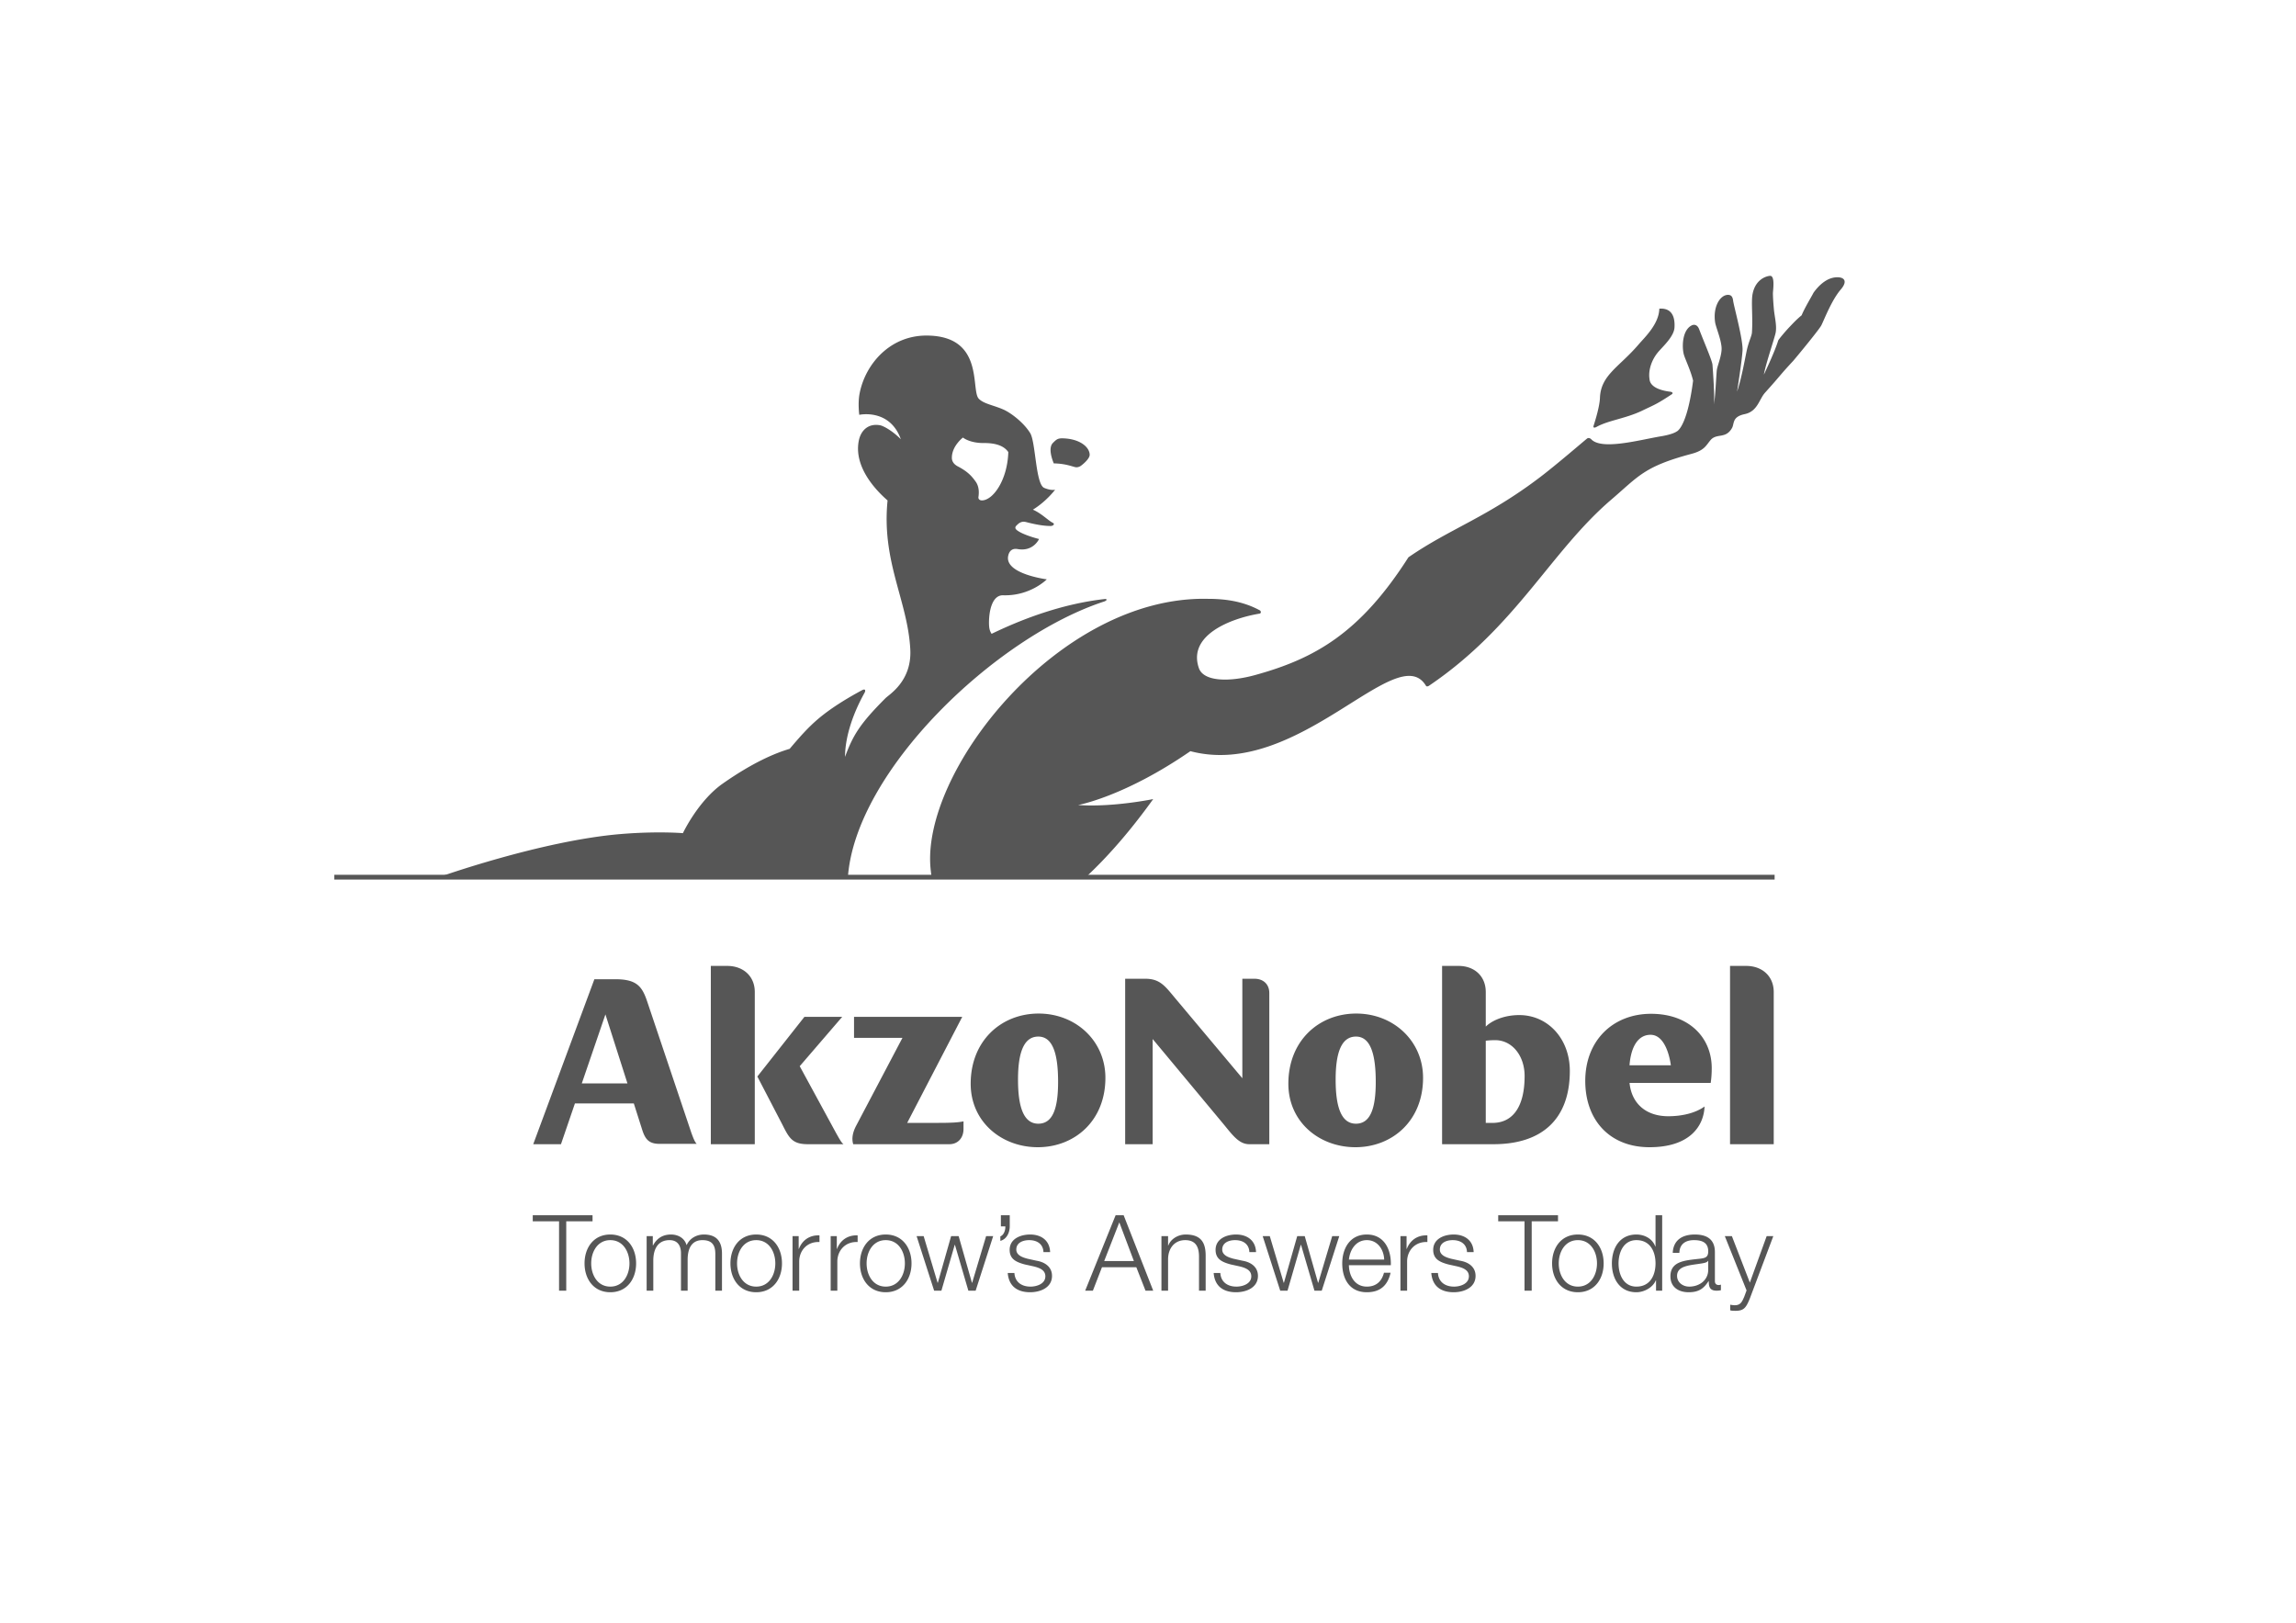 <svg xmlns="http://www.w3.org/2000/svg" xmlns:xlink="http://www.w3.org/1999/xlink" width="1191" height="842" viewBox="0 0 1191 842"><defs><path id="a" d="M0 0h1191v842H0z"/></defs><clipPath id="b"><use xlink:href="#a" overflow="visible"/></clipPath><path clip-path="url(#b)" fill="#565656" d="M828.104 221.459c6.258-3.489 15.212-4.345 23.849-8.516 5.939-2.882 7.266-3.132 15.315-8.497.517-.324.586-1.104-.895-1.278-3.748-.454-10.361-1.918-10.722-6.512-.71-4.562 1.009-10.24 5.003-14.659 2.812-3.122 7.696-7.77 7.951-12.127.493-8.678-4.066-10.065-7.874-9.772-.157 7.997-7.651 14.943-10.782 18.604-10.071 11.777-19.581 15.766-20.015 27.706-.161 4.225-2.211 11.063-3.295 14.422-.41 1.235.707 1.051 1.465.629m-255.205 90.476c1.505-.597 1.488-1.398 0-1.225-19.848 2.264-39.88 9.015-58.54 18.041-.765-1.301-1.344-2.33-1.344-5.808 0-5.733 1.506-14.368 7.385-14.194 14.125.422 22.603-8.268 22.603-8.268s-21.838-2.795-20.046-12.06c.535-2.795 2.222-4.118 4.909-3.641 8.193 1.463 11.116-5.211 11.116-5.211s-7.833-1.928-11.242-4.41c-.698-.508-1.646-1.376-.531-2.514 1.324-1.355 2.666-2.482 5.066-1.864 6.665 1.746 10.516 2.037 12.73 2.027 1.394-.012 2.278-1.052 1.161-1.616-2.439-1.202-5.835-4.863-10.362-6.848 7.154-4.419 11.517-10.358 11.517-10.358s-1.963.628-5.662-.931c-4.497-1.908-4.371-23.71-7.278-28.433-3.277-5.352-9.936-10.498-13.991-12.256-5.23-2.274-10.223-2.945-12.71-5.611-4.221-4.551 3.169-32.712-27.154-32.712-18.99 0-31.711 14.92-34.631 30.057-.985 5.136-.167 11.052-.167 11.052s15.793-3.467 21.567 12.666c-4.68-4.681-9.188-6.955-10.779-7.249-6.223-1.126-10.024 2.785-11.054 8.105-3.067 15.842 13.262 29.323 14.947 30.903-3.202 31.813 10.483 52 11.789 77.301.839 16.393-10.884 23.263-12.874 25.246C446 375.463 442.46 381.4 438.338 392.571c0-8.603 2.98-20.446 10.153-33.287.552-.975.52-2.306-1.394-1.267-5.848 3.164-14.99 8.376-22.478 14.672-5.786 4.875-10.481 10.39-15.002 15.711-7.703 2.263-19.222 7.161-34.764 18.062-12.721 8.929-20.613 25.671-20.613 25.671s-13.156-1.127-32.318.467c-41.294 3.446-94.485 22.43-94.485 22.43h212.389c3.924-55.21 76.612-124.73 133.073-143.095zm-73.395-84.993s3.466 2.914 10.868 2.849c7.394-.065 10.961 2.157 12.666 4.692-.444 14.476-7.871 24.986-13.667 25.061-1.279 0-1.974-.768-1.821-1.766.367-2.447.319-5.514-1.422-7.953-1.97-2.774-4.073-5.19-9.188-7.876-1.023-.531-3.162-1.833-3.179-4.465-.056-6.144 5.743-10.542 5.743-10.542zm58.879 15.417a4.068 4.068 0 0 0 2.371-.812c2.317-1.723 4.514-4.086 4.494-5.677-.028-3.705-4.589-8.041-13.241-8.495-3.166-.175-3.836.356-5.814 2.341-2.742 2.73-.167 9.188.433 10.627 6.855.131 10.307 2.016 11.757 2.016zm392.344-98.275c-3.238.714-6.823 3.282-10.006 7.745-.838 1.724-4.548 7.749-6.148 11.682-2.631 2.177-4.15 3.836-6.089 5.861-2.419 2.513-5.911 6.718-6.083 7.259-1.817 6.005-7.417 17.652-7.417 17.652.829-5.202 5.716-19.363 6.139-21.931.601-3.674-.598-8.138-.939-11.81-.241-2.795-.482-5.579-.519-8.365-.027-1.267 1.301-9.32-1.522-9.103-2.421.185-7.634 2.201-9.01 9.352-.838 4.259.199 11.8-.346 20.047-.119 1.916-1.758 4.723-2.812 9.869-1.202 5.894-2.651 13.989-4.888 20.773.314-2.288 2.47-15.723 2.822-21.304.354-5.558-4.534-23.078-4.88-25.863-.276-2.243-1.143-2.893-2.32-3.001-4.161-.37-8.339 5.914-6.987 14.421.423 2.548 3.616 9.903 3.319 14.118-.294 4.205-2.33 8.507-2.519 10.89-.465 5.917-.748 13.934-1.5 17.629.605-2.958-.467-17.694-.704-20.826-.186-2.222-4.724-12.58-6.903-18.387-.926-2.48-2.66-2.623-3.879-2.016-4.897 2.45-5.107 10.944-4.129 14.899.576 2.308 3.646 8.516 4.855 13.772-3.165 24.576-8.518 26.352-8.518 26.352s-1.837 1.462-8.192 2.503c-11.155 1.875-30.732 7.346-36.151 1.506-.364-.391-1.377-.964-2.163-.325-1.684 1.321-15.917 13.62-24.528 20.143-27.436 20.804-46.42 26.481-68.119 41.434-25.104 39.354-48.634 52.585-79.656 61.102-13.322 3.651-26.612 3.392-29.039-3.64-5.86-16.893 16.021-25.692 31.498-28.26.834-.13.852-1.29.038-1.734-7.478-4.052-16.089-5.926-26.644-5.926-77.9-1.941-150.472 90.974-143.895 141.447.098 1.007.238 1.995.385 2.98h79.89c11.237-10.436 23.053-23.87 35.032-40.561.011-.011-20.969 4.346-38.94 3.078.074-.033 23.991-4.311 58.235-27.934 56.097 14.822 107.326-58.598 122.193-33.936.464.747 1.512.064 1.803-.152 45.131-30.622 62.84-69.456 94.426-96.456 14.152-12.116 16.938-17.12 41.511-23.666 6.831-1.809 7.592-4.464 9.886-7.13 3.209-3.759 7.813-.423 11.125-6.25 1.321-2.32-.076-5.831 6.604-7.229 6.735-1.429 7.396-7.649 10.596-11.183 8.367-9.263 7.329-8.678 14.527-16.402 2.693-3.144 13.593-16.407 14.63-18.476 1.531-3.045 5.3-13.012 10.08-18.582 4.574-5.352.501-7.086-4.149-6.066zM442.59 593.463h49.882c4.388 0 7.324-3.229 7.324-7.868v-3.986c-2.395.541-5.993.791-12.795.791h-16.417l28.55-54.979h-56.125v10.889h25.116l-23.932 45.423c-2.134 3.986-2.389 7.184-1.603 9.73M392.862 558.356l12.926 24.855c3.609 7.162 5.202 10.251 13.344 10.251h18.399c-1.058-.824-2.01-2.546-3.874-5.864l-18.817-34.597 22.018-25.581h-19.595l-24.401 30.936M368.721 593.463h22.803v-78.959c0-8.191-5.999-13.511-14.261-13.511h-8.542v92.47M358.595 587.47l-22.793-67.764c-2.671-8.095-5.466-11.812-16.67-11.812h-10.808l-31.721 85.568h14.389l7.244-21.162h30.539l4.356 13.695c1.604 5.05 3.599 7.293 9.07 7.293h19.2c-.922-.93-1.599-2.492-2.806-5.818m-56.806-25.528l12.26-35.802 11.431 35.802h-23.691zM538.348 595.023c18.934 0 35.054-13.534 35.054-35.985 0-19.146-15.323-33.341-34.654-33.341-19.199 0-35.226 13.935-35.226 36.408 0 19.764 16.027 32.918 34.826 32.918m.254-12.201c-7.725 0-10.53-8.918-10.53-22.861 0-13.275 2.676-22.322 10.53-22.322 7.749 0 10.262 9.568 10.262 23.502 0 13.186-2.513 21.681-10.262 21.681M583.655 593.463h14.261v-54.558l36.244 43.516c5.077 6.132 8.408 11.042 13.879 11.042h10.384v-78.394c0-4.521-3.05-7.422-7.711-7.422h-6.277v51.597l-34.85-41.532c-5.195-6.219-7.86-10.064-15.445-10.064h-10.485v85.815M703.106 595.023c18.935 0 35.075-13.534 35.075-35.985 0-19.115-15.344-33.341-34.674-33.341-19.207 0-35.198 13.935-35.198 36.408.001 19.786 15.992 32.918 34.797 32.918m.273-12.201c-7.75 0-10.545-8.918-10.545-22.853 0-13.284 2.672-22.331 10.545-22.331 7.719 0 10.261 9.588 10.261 23.534 0 13.155-2.542 21.65-10.261 21.65M887.384 561.682c.408-2.644.538-5.308.538-7.691 0-15.681-11.599-28.163-31.46-28.163-19.731 0-34.144 13.805-34.144 34.804 0 20.328 12.672 34.393 33.333 34.393 20.672 0 28.124-10.749 28.553-21.119-4.419 3.208-11.211 5.051-18.819 5.051-11.546 0-19.017-6.567-20.095-17.273h42.094m-42.105-9.147c.737-9.708 4.484-15.821 10.902-15.821 8.805 0 10.534 15.821 10.534 15.821h-21.436zM788.057 526.489c-7.742 0-14.143 2.796-17.35 5.98v-17.932c0-8.226-5.865-13.545-14.121-13.545h-8.534v92.47h26.667c25.457 0 39.596-13.295 39.596-38.021-.001-16.6-11.316-28.952-26.258-28.952m-13.888 55.932h-3.462v-42.636c1.464-.153 2.677-.281 4.938-.281 8.678 0 15.215 7.994 15.215 18.603-.001 15.797-6.017 24.314-16.691 24.314zM897.418 593.463h22.666v-78.925c0-8.226-5.995-13.545-14.265-13.545h-8.401v92.47M276.354 630.302h31.016v3.165h-13.642v35.962h-3.732v-35.962h-13.642v-3.165M329.966 655.278c0 8.104-4.723 14.966-13.381 14.966s-13.365-6.861-13.365-14.966c0-8.116 4.707-14.975 13.365-14.975s13.381 6.859 13.381 14.975m-23.289 0c0 6.036 3.288 12.049 9.908 12.049 6.626 0 9.931-6.013 9.931-12.049 0-6.035-3.305-12.061-9.931-12.061-6.62.001-9.908 6.026-9.908 12.061zM335.434 641.137h3.19v4.78h.156c1.806-3.403 4.769-5.613 9.262-5.613 3.731 0 7.074 1.831 8.109 5.548 1.706-3.717 5.261-5.548 8.993-5.548 6.193 0 9.368 3.229 9.368 9.925v19.2h-3.45v-19.024c0-4.66-1.751-7.187-6.693-7.187-5.969 0-7.67 4.934-7.67 10.208v16.003h-3.458v-19.2c.066-3.836-1.527-7.011-5.91-7.011-5.986 0-8.387 4.499-8.446 10.426v15.785h-3.451v-28.292M405.636 655.278c0 8.104-4.715 14.966-13.365 14.966-8.657 0-13.37-6.861-13.37-14.966 0-8.116 4.713-14.975 13.37-14.975 8.65.001 13.365 6.859 13.365 14.975m-23.301 0c0 6.036 3.298 12.049 9.936 12.049 6.621 0 9.908-6.013 9.908-12.049 0-6.035-3.287-12.061-9.908-12.061-6.638.001-9.936 6.026-9.936 12.061zM411.12 641.137h3.175v6.633h.108c1.754-4.552 5.59-7.237 10.684-7.021v3.456c-6.243-.324-10.516 4.281-10.516 10.143v15.081h-3.451v-28.292M430.893 641.137h3.18v6.633h.108c1.75-4.552 5.593-7.237 10.697-7.021v3.456c-6.258-.324-10.528 4.281-10.528 10.143v15.081h-3.457v-28.292M472.831 655.278c0 8.104-4.724 14.966-13.374 14.966-8.659 0-13.374-6.861-13.374-14.966 0-8.116 4.715-14.975 13.374-14.975 8.65.001 13.374 6.859 13.374 14.975m-23.296 0c0 6.036 3.295 12.049 9.922 12.049 6.631 0 9.926-6.013 9.926-12.049 0-6.035-3.295-12.061-9.926-12.061-6.627.001-9.922 6.026-9.922 12.061zM475.465 641.137h3.661l7.239 24.219h.109l6.896-24.219h3.905l6.904 24.219h.098l7.242-24.219h3.669l-9.098 28.292h-3.78l-6.966-23.793h-.105l-6.907 23.793h-3.777l-9.09-28.292M523.785 630.302v5.853c-.049 3.163-1.526 6.522-4.87 7.456v-2.352c1.864-.672 2.687-3.372 2.575-5.17h-2.304v-5.787h4.599M541.274 649.429c-.168-4.293-3.455-6.211-7.396-6.211-3.078 0-6.69 1.205-6.69 4.888 0 3.065 3.504 4.151 5.862 4.768l4.605 1.018c3.937.629 8.051 2.916 8.051 7.868 0 6.131-6.084 8.485-11.339 8.485-6.571 0-11.075-3.068-11.623-9.979h3.459c.276 4.658 3.72 7.062 8.332 7.062 3.228 0 7.721-1.43 7.721-5.353 0-3.282-3.068-4.41-6.194-5.168l-4.437-.974c-4.503-1.214-7.889-2.754-7.889-7.575 0-5.744 5.641-7.954 10.631-7.954 5.646 0 10.135 2.981 10.359 9.125h-3.452M578.699 630.302h4.167l15.336 39.127h-3.993l-4.771-12.169H571.63l-4.72 12.169h-3.996l15.785-39.127m-5.926 23.763h15.403l-7.56-20.066-7.843 20.066zM602.472 641.137h3.445v4.878h.107c1.258-3.393 5.045-5.711 9.038-5.711 7.932 0 10.349 4.184 10.349 10.922v18.203h-3.452V651.78c0-4.889-1.593-8.562-7.172-8.562-5.478 0-8.763 4.15-8.87 9.699v16.512h-3.445v-28.292M648.085 649.429c-.158-4.293-3.451-6.211-7.397-6.211-3.069 0-6.679 1.205-6.679 4.888 0 3.065 3.501 4.151 5.863 4.768l4.604 1.018c3.938.629 8.057 2.916 8.057 7.868 0 6.131-6.079 8.485-11.345 8.485-6.578 0-11.074-3.068-11.623-9.979h3.452c.283 4.658 3.734 7.062 8.34 7.062 3.223 0 7.721-1.43 7.721-5.353 0-3.282-3.068-4.41-6.188-5.168l-4.448-.974c-4.491-1.214-7.888-2.754-7.888-7.575 0-5.744 5.644-7.954 10.634-7.954 5.646 0 10.136 2.981 10.353 9.125h-3.456M654.991 641.137h3.68l7.231 24.219H666l6.906-24.219h3.897l6.908 24.219h.108l7.234-24.219h3.668l-9.092 28.292h-3.782l-6.966-23.793h-.11l-6.895 23.793h-3.787l-9.098-28.292M699.713 656.211c.049 5.039 2.684 11.116 9.311 11.116 5.039 0 7.784-2.955 8.885-7.205h3.439c-1.469 6.384-5.197 10.122-12.324 10.122-8.983 0-12.765-6.905-12.765-14.966 0-7.465 3.781-14.975 12.765-14.975 9.102 0 12.721 7.954 12.438 15.907h-21.749m18.304-2.904c-.175-5.2-3.402-10.088-8.993-10.088-5.635 0-8.771 4.934-9.311 10.088h18.304zM726.45 641.137h3.176v6.633h.108c1.761-4.552 5.597-7.237 10.689-7.021v3.456c-6.246-.324-10.516 4.281-10.516 10.143v15.081h-3.458v-28.292M760.975 649.429c-.165-4.293-3.453-6.211-7.396-6.211-3.07 0-6.687 1.205-6.687 4.888 0 3.065 3.5 4.151 5.858 4.768l4.605 1.018c3.954.629 8.056 2.916 8.056 7.868 0 6.131-6.086 8.485-11.344 8.485-6.575 0-11.064-3.068-11.616-9.979h3.455c.272 4.658 3.728 7.062 8.329 7.062 3.231 0 7.717-1.43 7.717-5.353 0-3.282-3.063-4.41-6.19-5.168l-4.434-.974c-4.489-1.214-7.887-2.754-7.887-7.575 0-5.744 5.641-7.954 10.626-7.954 5.643 0 10.143 2.981 10.358 9.125h-3.45M777.167 630.302h31.017v3.165h-13.647v35.962h-3.725v-35.962h-13.645v-3.165M831.859 655.278c0 8.104-4.709 14.966-13.373 14.966-8.661 0-13.37-6.861-13.37-14.966 0-8.116 4.709-14.975 13.37-14.975 8.664.001 13.373 6.859 13.373 14.975m-23.292 0c0 6.036 3.288 12.049 9.919 12.049 6.628 0 9.915-6.013 9.915-12.049 0-6.035-3.287-12.061-9.915-12.061-6.631.001-9.919 6.026-9.919 12.061zM862.22 669.429h-3.188v-5.385h-.101c-1.48 3.664-5.978 6.2-10.093 6.2-8.599 0-12.706-6.959-12.706-14.966 0-7.996 4.107-14.975 12.706-14.975 4.224 0 8.336 2.158 9.817 6.22h.111v-16.222h3.452v39.128m-13.379-2.102c7.349 0 9.929-6.187 9.929-12.049 0-5.85-2.58-12.061-9.929-12.061-6.571 0-9.254 6.211-9.254 12.061 0 5.863 2.683 12.049 9.254 12.049zM867.697 649.797c.324-6.643 4.996-9.493 11.452-9.493 4.985 0 10.415 1.562 10.415 9.125v14.995c0 1.323.653 2.082 2.025 2.082.385 0 .821-.099 1.094-.218v2.904c-.765.173-1.311.236-2.239.236-3.515 0-4.063-1.981-4.063-4.95h-.111c-2.407 3.685-4.871 5.766-10.306 5.766-5.188 0-9.468-2.581-9.468-8.27 0-7.942 7.734-8.247 15.173-9.102 2.844-.335 4.435-.714 4.435-3.858 0-4.646-3.342-5.797-7.398-5.797-4.266 0-7.447 1.961-7.566 6.579h-3.443m18.407 4.162h-.1c-.443.834-1.977 1.114-2.903 1.276-5.872 1.042-13.157.977-13.157 6.524 0 3.455 3.067 5.568 6.296 5.568 5.262 0 9.933-3.324 9.864-8.872v-4.496zM894.711 641.137h3.667l9.317 24.1 8.725-24.1h3.447l-12.275 32.605c-1.979 4.757-3.135 6.134-7.453 6.134-1.372-.043-2.081-.043-2.634-.272v-2.892c.825.14 1.583.271 2.352.271 3.067 0 3.794-1.821 4.937-4.433l1.201-3.251-11.284-28.162"/><path clip-path="url(#b)" fill="#565656" d="M173.42 453.714h747.125v2.5H173.42z"/></svg>